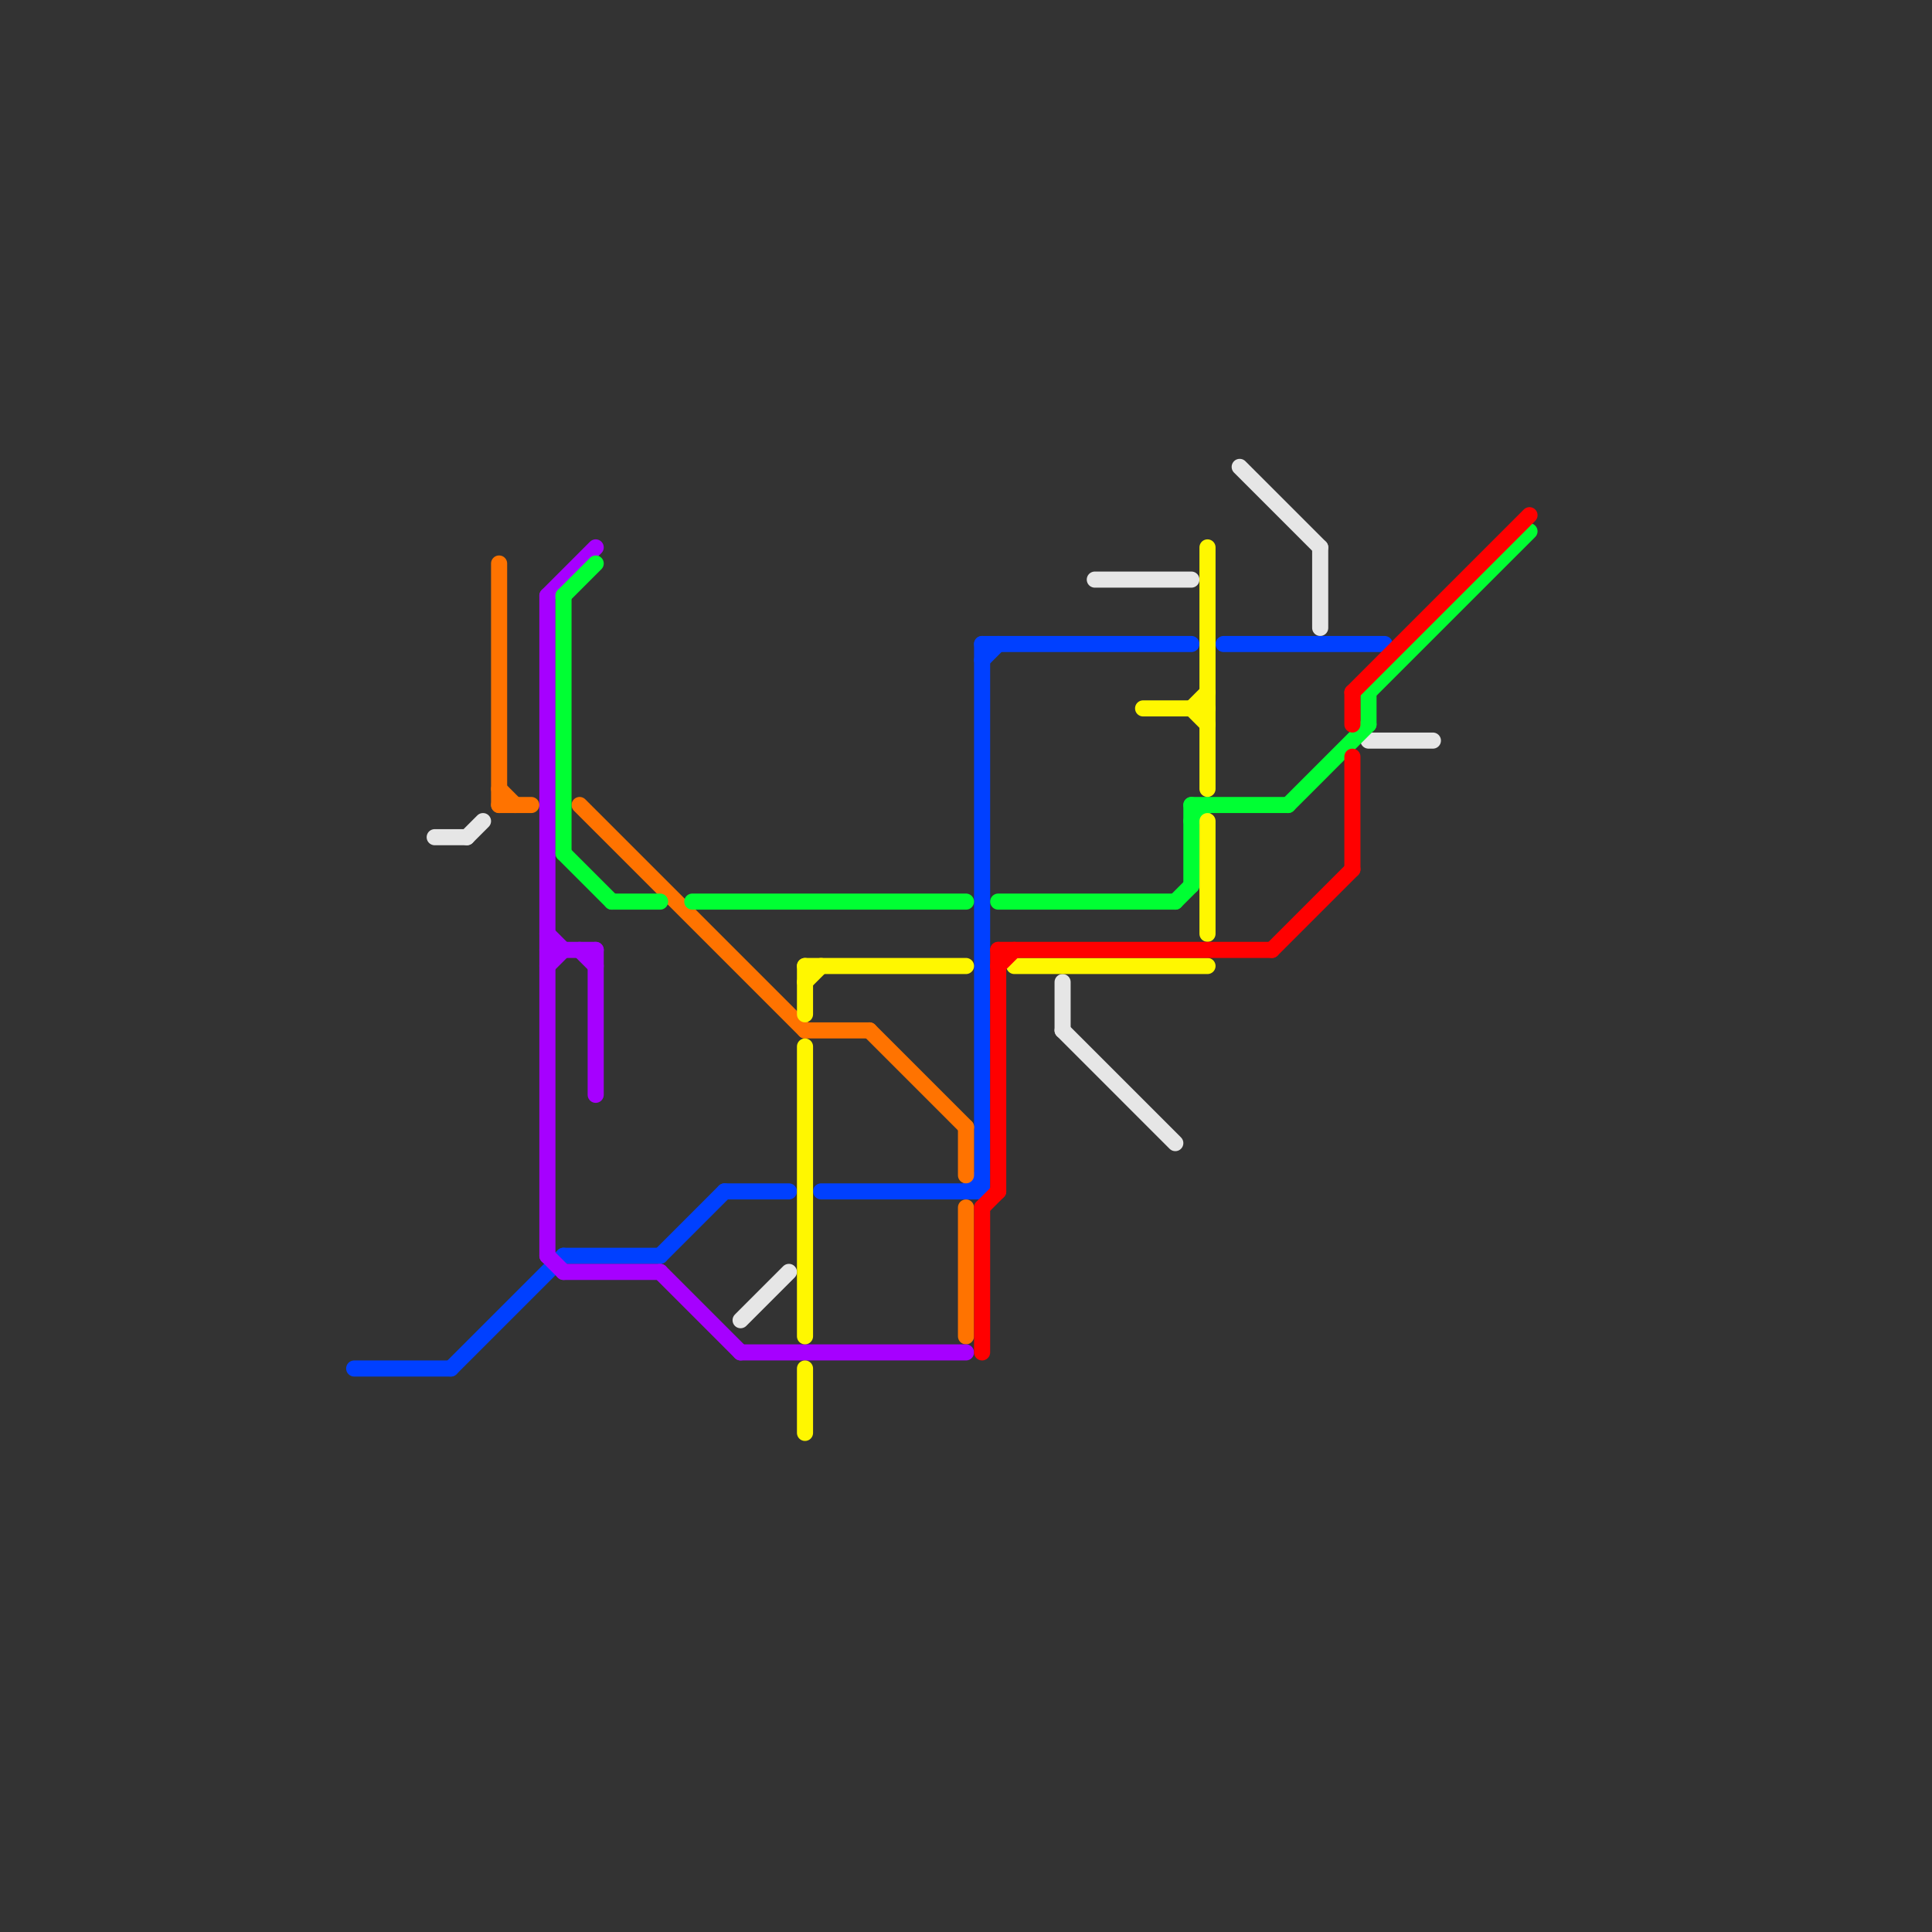 
<svg version="1.1" xmlns="http://www.w3.org/2000/svg" viewBox="0 0 120 120">
<rect x="0" y="0" width="120" height="120" fill="#333333" stroke="none"/>
<style>text { font: 1px Helvetica; font-weight: 600; white-space: pre; dominant-baseline: central; } line { stroke-width: 1; fill: none; stroke-linecap: round; stroke-linejoin: round; } .c0 { stroke: #0040ff } .c1 { stroke: #e6e6e6 } .c2 { stroke: #ff7300 } .c3 { stroke: #a600ff } .c4 { stroke: #00ff33 } .c5 { stroke: #fff700 } .c6 { stroke: #ff0000 }</style><defs><g id="wm-xf"><circle r="1.2" fill="#000"/><circle r="0.9" fill="#fff"/><circle r="0.6" fill="#000"/><circle r="0.3" fill="#fff"/></g><g id="wm"><circle r="0.6" fill="#000"/><circle r="0.3" fill="#fff"/></g></defs><line class="c0" x1="76" y1="40" x2="86" y2="40"/><line class="c0" x1="22" y1="85" x2="28" y2="85"/><line class="c0" x1="61" y1="40" x2="74" y2="40"/><line class="c0" x1="35" y1="78" x2="41" y2="78"/><line class="c0" x1="28" y1="85" x2="35" y2="78"/><line class="c0" x1="45" y1="74" x2="49" y2="74"/><line class="c0" x1="41" y1="78" x2="45" y2="74"/><line class="c0" x1="51" y1="74" x2="61" y2="74"/><line class="c0" x1="61" y1="40" x2="61" y2="74"/><line class="c0" x1="60" y1="74" x2="61" y2="73"/><line class="c0" x1="61" y1="41" x2="62" y2="40"/><line class="c1" x1="46" y1="82" x2="49" y2="79"/><line class="c1" x1="27" y1="52" x2="29" y2="52"/><line class="c1" x1="66" y1="64" x2="73" y2="71"/><line class="c1" x1="29" y1="52" x2="30" y2="51"/><line class="c1" x1="68" y1="36" x2="74" y2="36"/><line class="c1" x1="66" y1="61" x2="66" y2="64"/><line class="c1" x1="85" y1="46" x2="89" y2="46"/><line class="c1" x1="77" y1="29" x2="82" y2="34"/><line class="c1" x1="82" y1="34" x2="82" y2="39"/><line class="c2" x1="60" y1="75" x2="60" y2="83"/><line class="c2" x1="31" y1="50" x2="33" y2="50"/><line class="c2" x1="31" y1="35" x2="31" y2="50"/><line class="c2" x1="54" y1="64" x2="60" y2="70"/><line class="c2" x1="36" y1="50" x2="50" y2="64"/><line class="c2" x1="31" y1="49" x2="32" y2="50"/><line class="c2" x1="60" y1="70" x2="60" y2="73"/><line class="c2" x1="50" y1="64" x2="54" y2="64"/><line class="c3" x1="34" y1="37" x2="34" y2="78"/><line class="c3" x1="46" y1="84" x2="60" y2="84"/><line class="c3" x1="34" y1="60" x2="35" y2="59"/><line class="c3" x1="34" y1="58" x2="35" y2="59"/><line class="c3" x1="37" y1="59" x2="37" y2="68"/><line class="c3" x1="34" y1="78" x2="35" y2="79"/><line class="c3" x1="41" y1="79" x2="46" y2="84"/><line class="c3" x1="35" y1="79" x2="41" y2="79"/><line class="c3" x1="34" y1="37" x2="37" y2="34"/><line class="c3" x1="34" y1="59" x2="37" y2="59"/><line class="c3" x1="36" y1="59" x2="37" y2="60"/><line class="c4" x1="74" y1="51" x2="75" y2="50"/><line class="c4" x1="35" y1="37" x2="37" y2="35"/><line class="c4" x1="35" y1="53" x2="38" y2="56"/><line class="c4" x1="85" y1="43" x2="85" y2="45"/><line class="c4" x1="73" y1="56" x2="74" y2="55"/><line class="c4" x1="43" y1="56" x2="60" y2="56"/><line class="c4" x1="85" y1="43" x2="95" y2="33"/><line class="c4" x1="74" y1="50" x2="80" y2="50"/><line class="c4" x1="35" y1="37" x2="35" y2="53"/><line class="c4" x1="62" y1="56" x2="73" y2="56"/><line class="c4" x1="80" y1="50" x2="85" y2="45"/><line class="c4" x1="74" y1="50" x2="74" y2="55"/><line class="c4" x1="38" y1="56" x2="41" y2="56"/><line class="c5" x1="50" y1="65" x2="50" y2="83"/><line class="c5" x1="71" y1="44" x2="75" y2="44"/><line class="c5" x1="75" y1="51" x2="75" y2="58"/><line class="c5" x1="50" y1="61" x2="51" y2="60"/><line class="c5" x1="74" y1="44" x2="75" y2="45"/><line class="c5" x1="75" y1="34" x2="75" y2="49"/><line class="c5" x1="50" y1="60" x2="60" y2="60"/><line class="c5" x1="50" y1="60" x2="50" y2="63"/><line class="c5" x1="50" y1="85" x2="50" y2="89"/><line class="c5" x1="74" y1="44" x2="75" y2="43"/><line class="c5" x1="63" y1="60" x2="75" y2="60"/><line class="c6" x1="62" y1="59" x2="79" y2="59"/><line class="c6" x1="79" y1="59" x2="84" y2="54"/><line class="c6" x1="84" y1="43" x2="84" y2="45"/><line class="c6" x1="84" y1="43" x2="95" y2="32"/><line class="c6" x1="62" y1="59" x2="62" y2="74"/><line class="c6" x1="62" y1="60" x2="63" y2="59"/><line class="c6" x1="61" y1="75" x2="61" y2="84"/><line class="c6" x1="84" y1="47" x2="84" y2="54"/><line class="c6" x1="61" y1="75" x2="62" y2="74"/>
</svg>
